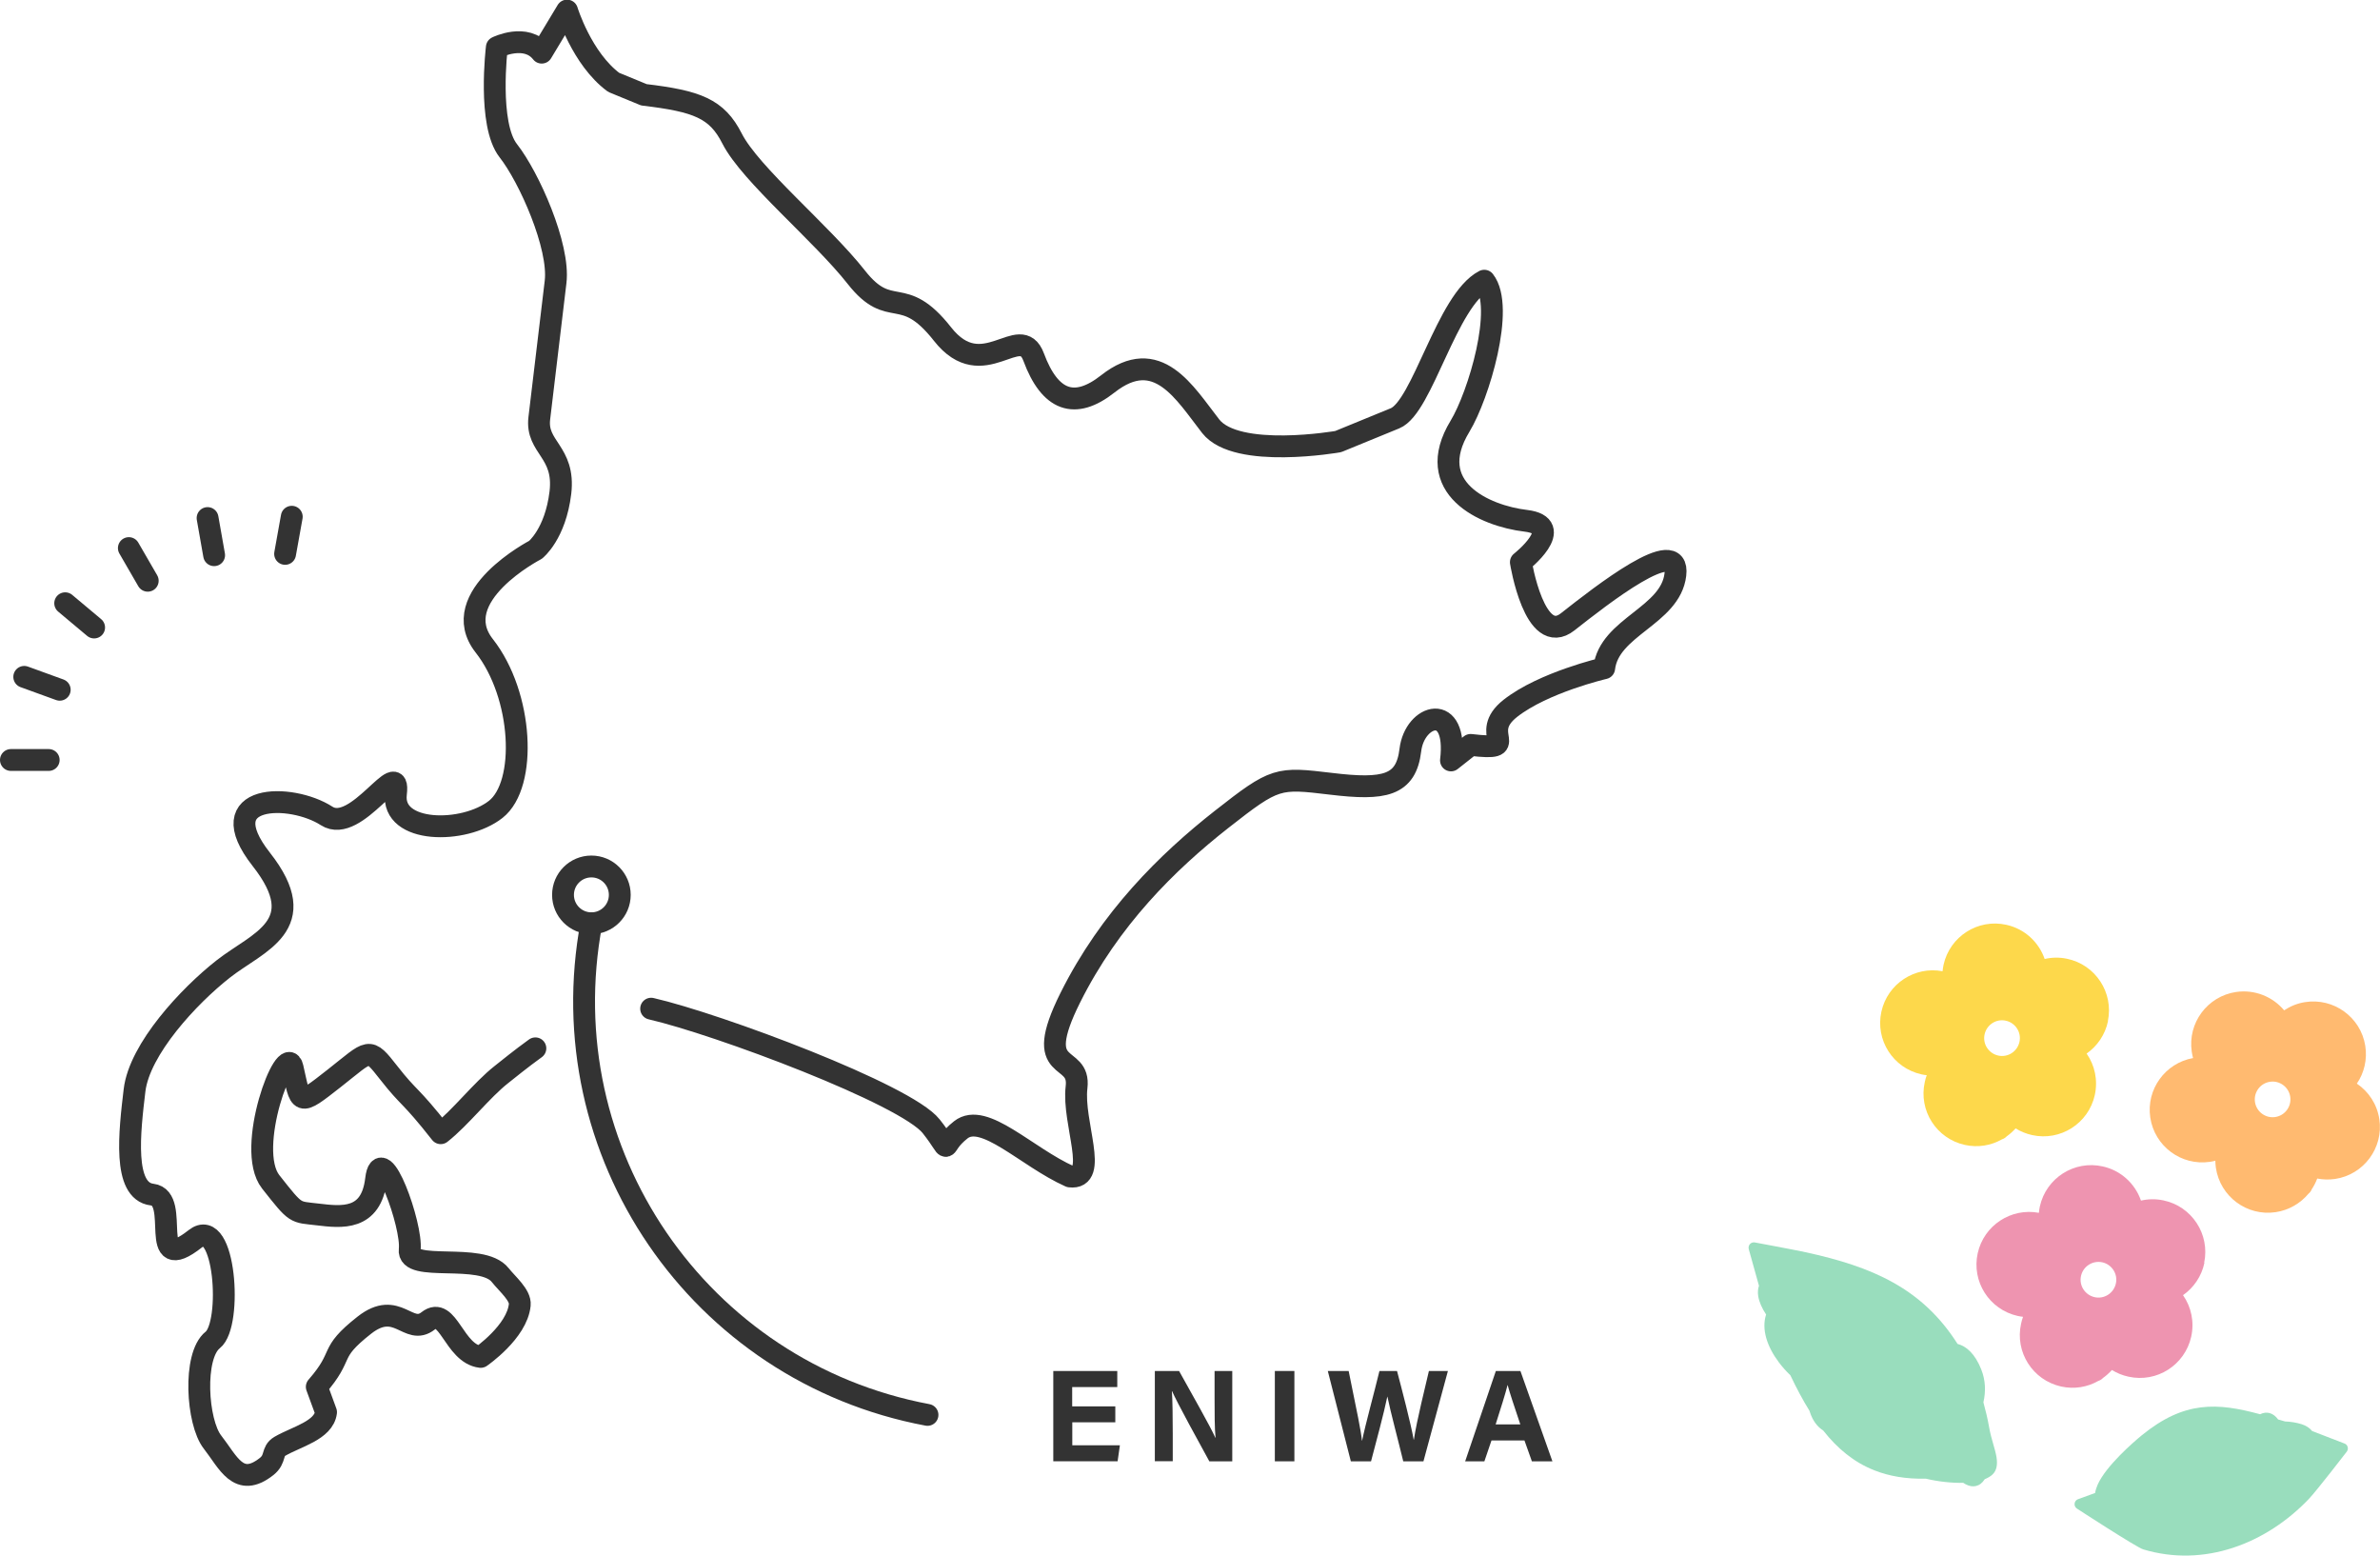 <?xml version="1.0" encoding="UTF-8"?>
<svg id="_レイヤー_2" data-name="レイヤー_2" xmlns="http://www.w3.org/2000/svg" viewBox="0 0 217.96 142.43">
  <defs>
    <style>
      .cls-1 {
        fill: #ee94b0;
      }

      .cls-1, .cls-2, .cls-3, .cls-4 {
        fill-rule: evenodd;
      }

      .cls-5 {
        fill: none;
        stroke: #333;
        stroke-linecap: round;
        stroke-linejoin: round;
        stroke-width: 2px;
      }

      .cls-2 {
        fill: #99ddbd;
      }

      .cls-3 {
        fill: #ffba70;
      }

      .cls-6 {
        fill: #333;
      }

      .cls-4 {
        fill: #fdd84b;
      }
    </style>
  </defs>
  <g id="_画像" data-name="画像">
    <g>
      <g>
        <g>
          <path class="cls-2" d="M161.08,117.74c-.09.27-.12.59-.06.94.08.51.34,1.1.72,1.67-.44,1.34.08,2.93,1.17,4.38.31.41.66.81,1.05,1.18.56,1.17,1.13,2.26,1.75,3.25l.04.12c.26.81.7,1.36,1.22,1.69,1.3,1.65,2.8,2.9,4.67,3.64,1.36.54,2.91.81,4.73.77,1.18.28,2.39.4,3.42.38.07.05.14.09.22.13.34.18.66.23.95.16.3-.07.57-.26.8-.62h0c.3-.13.55-.27.72-.44.37-.35.47-.89.36-1.58-.12-.75-.5-1.71-.67-2.71-.14-.79-.33-1.59-.53-2.31.22-.97.21-1.99-.2-3.02-.57-1.43-1.36-2.12-2.17-2.33-3.24-5.11-7.84-7.07-13.9-8.39-1.16-.25-4.67-.9-4.67-.9-.16-.03-.33.03-.44.15-.11.12-.15.3-.11.46,0,0,.43,1.57.94,3.37h0Z"/>
          <path class="cls-2" d="M191.87,136.69c-.91.33-1.57.57-1.57.57-.17.06-.29.22-.31.4-.02.18.06.36.22.46,0,0,5.47,3.56,6.06,3.73,5.57,1.68,11.24-.5,15.17-4.61.75-.79,3.48-4.34,3.48-4.34.09-.12.12-.28.08-.42-.04-.15-.15-.27-.29-.32,0,0-1.57-.61-2.96-1.14-.23-.28-.55-.5-.97-.63-.49-.15-1-.23-1.52-.25l-.48-.14-.15-.04h0c-.22-.31-.49-.51-.79-.59-.25-.06-.54-.05-.86.11-3.91-1.06-6.93-1.26-10.84,1.93-.78.64-3.25,2.78-4.03,4.5-.12.27-.2.53-.24.78h0Z"/>
        </g>
        <path class="cls-1" d="M201.86,115.6c.54-2.6-1.13-5.16-3.74-5.7-.7-.15-1.4-.13-2.05.02-.53-1.53-1.82-2.76-3.51-3.13-2.6-.58-5.17,1.06-5.75,3.66-.04.2-.07.39-.09.59-2.54-.48-5.03,1.14-5.6,3.69-.58,2.6,1.06,5.17,3.66,5.75.16.04.33.06.49.08-.07.2-.14.41-.18.63-.58,2.6,1.06,5.17,3.66,5.75,1.21.27,2.41.06,3.41-.51.16-.05.31-.14.43-.27.3-.21.57-.46.82-.73.45.28.96.49,1.51.61,2.6.58,5.17-1.06,5.75-3.66.3-1.37,0-2.73-.75-3.8.97-.68,1.7-1.72,1.96-2.97ZM193.77,117.52c-.2.88-1.07,1.44-1.95,1.24-.88-.2-1.44-1.07-1.24-1.95.2-.88,1.07-1.43,1.95-1.24.88.2,1.44,1.07,1.24,1.95Z"/>
        <path class="cls-4" d="M193.04,93.48c.54-2.6-1.13-5.16-3.74-5.7-.7-.15-1.4-.13-2.05.02-.53-1.53-1.82-2.76-3.51-3.13-2.6-.58-5.17,1.06-5.75,3.66-.04.2-.07.39-.09.59-2.54-.48-5.03,1.14-5.6,3.69-.58,2.6,1.06,5.17,3.66,5.75.16.04.33.06.49.08-.07.2-.14.41-.18.63-.58,2.6,1.06,5.17,3.66,5.75,1.21.27,2.41.06,3.41-.51.16-.05.31-.14.43-.27.3-.21.57-.46.82-.73.45.28.96.49,1.5.61,2.6.58,5.17-1.06,5.75-3.66.3-1.37,0-2.73-.75-3.8.97-.68,1.7-1.72,1.96-2.97ZM184.94,95.4c-.2.88-1.07,1.44-1.95,1.24-.88-.2-1.44-1.07-1.24-1.95.2-.88,1.07-1.44,1.95-1.24.88.2,1.44,1.07,1.24,1.95Z"/>
        <path class="cls-3" d="M217.9,102.49c-.2-1.39-.98-2.55-2.06-3.28.67-.98.97-2.21.77-3.47-.42-2.62-2.9-4.41-5.52-3.99-.71.11-1.35.38-1.91.75-1.04-1.24-2.68-1.93-4.4-1.68-2.63.39-4.45,2.84-4.06,5.47.03.2.07.39.12.58-2.55.46-4.3,2.86-3.92,5.44.39,2.63,2.84,4.45,5.47,4.06.17-.02.33-.06.49-.1,0,.21.02.43.05.65.39,2.63,2.84,4.45,5.47,4.06,1.22-.18,2.27-.81,3.01-1.69.13-.11.24-.24.3-.41.2-.3.37-.63.5-.98.52.1,1.07.12,1.63.04,2.63-.39,4.45-2.84,4.06-5.47ZM208.36,102.27c-.89.13-1.72-.49-1.85-1.38-.13-.89.49-1.72,1.38-1.85.89-.13,1.72.49,1.85,1.38.13.89-.49,1.72-1.38,1.85Z"/>
      </g>
      <g>
        <g>
          <path class="cls-5" d="M49.03,95.98c-1.37.99-2.49,1.91-3.1,2.39-1.82,1.43-3.75,3.95-5.57,5.38-2.86-3.64-2.85-3.09-4.75-5.52-1.91-2.43-1.67-2.12-5.01.5-3.34,2.62-3.03,2.38-3.81-1.01-.59-2.54-4.38,7.45-2,10.48,2.39,3.03,2.15,2.73,4.32,2.99,2.17.26,4.88.58,5.33-3.21.45-3.79,3.34,4.25,3.08,6.42-.26,2.17,6.6.19,8.29,2.34.63.8,1.88,1.83,1.79,2.72-.24,2.48-3.58,4.77-3.58,4.77-2.46-.29-2.99-4.73-4.81-3.3-1.82,1.43-2.81-1.99-5.85.4-3.4,2.67-1.7,2.61-4.35,5.64l.85,2.32c-.2,1.67-2.73,2.25-4.22,3.12-.8.47-.33,1.15-1.23,1.86-2.58,2.03-3.52-.42-4.95-2.24-1.43-1.82-1.8-7.91.02-9.35,1.82-1.43,1.14-11.42-1.59-9.27-4.51,3.55-1.25-3.72-3.96-4.04-2.71-.32-2.06-5.75-1.61-9.54.45-3.79,4.98-8.65,8.13-11.12,3.14-2.47,8.25-3.96,3.48-10.03-4.77-6.07,2.73-6.08,5.98-3.98,2.74,1.77,6.79-5.7,6.35-2.03-.44,3.67,6.24,3.71,9.14,1.43,2.9-2.28,2.5-10.45-1.05-14.97-3.55-4.52,4.69-8.79,4.69-8.79,0,0,1.82-1.43,2.28-5.23.45-3.79-2.26-4.12-1.93-6.83.32-2.71,1.1-9.22,1.49-12.47.39-3.25-2.42-9.58-4.33-12.01-1.91-2.43-1.05-9.47-1.05-9.47,0,0,2.68-1.33,4.11.49l2.32-3.85s1.34,4.4,4.27,6.57l2.77,1.14c4.88.58,6.68,1.26,8.07,4,1.67,3.29,8.22,8.68,11.38,12.7,3.16,4.02,4.2.5,7.9,5.21,3.7,4.7,7.1-1.24,8.34,2.1q2.24,6.04,6.79,2.46c4.55-3.58,7.05.84,9.43,3.88,2.39,3.03,11.67,1.4,11.67,1.4l5.2-2.13c2.53-1.03,4.74-10.82,8.18-12.6,1.91,2.43-.52,10.52-2.22,13.32-3.43,5.64,2.22,8.21,6.02,8.66,3.79.45-.45,3.79-.45,3.79,0,0,1.26,7.85,4.29,5.46,3.04-2.39,10.32-8.11,9.86-4.32-.45,3.79-6.07,4.77-6.52,8.57,0,0-5.56,1.29-8.59,3.67-3.04,2.39,1.24,3.93-3.64,3.35l-1.8,1.42c.65-5.44-3.33-4.23-3.72-.95-.39,3.28-2.38,3.68-7.26,3.09-4.88-.58-5.1-.61-10.03,3.26-4.93,3.87-10.24,9.08-13.86,16.34-3.62,7.26.97,4.92.58,8.18-.39,3.25,2.1,8.5-.61,8.17-3.98-1.78-7.87-5.94-9.99-4.27-2.12,1.67-.59,2.37-2.71-.32-2.31-2.93-19.56-9.37-25.65-10.77"/>
          <g>
            <path class="cls-6" d="M102.15,130.22h-3.95v2.1h4.36l-.21,1.47h-5.89v-8.27h5.86v1.47h-4.13v1.77h3.95v1.47Z"/>
            <path class="cls-6" d="M105.76,133.79v-8.27h2.22c1.03,1.86,2.94,5.21,3.32,6.11h.02c-.09-.86-.09-2.3-.09-3.66v-2.45h1.62v8.27h-2.1c-.89-1.62-3-5.46-3.41-6.42h-.02c.06.72.08,2.42.08,3.9v2.51h-1.63Z"/>
            <path class="cls-6" d="M118.54,125.52v8.27h-1.79v-8.27h1.79Z"/>
            <path class="cls-6" d="M123.71,133.79l-2.11-8.27h1.91c.78,3.8,1.13,5.48,1.22,6.39h.01c.31-1.52,1.11-4.4,1.59-6.39h1.61c.42,1.59,1.26,4.79,1.53,6.31h.01c.27-1.82,1.09-5.02,1.38-6.31h1.74l-2.24,8.27h-1.85c-.44-1.83-1.16-4.5-1.45-5.92h-.01c-.3,1.47-1.05,4.25-1.49,5.92h-1.85Z"/>
            <path class="cls-6" d="M136.59,131.88l-.65,1.91h-1.76l2.81-8.27h2.25l2.93,8.27h-1.88l-.68-1.91h-3.02ZM139.23,130.41c-.59-1.75-.96-2.86-1.16-3.6h-.01c-.2.82-.62,2.11-1.09,3.6h2.26Z"/>
          </g>
        </g>
        <circle class="cls-5" cx="54.16" cy="81.93" r="2.6"/>
        <g>
          <line class="cls-5" x1="1" y1="69.58" x2="4.46" y2="69.58"/>
          <line class="cls-5" x1="2.22" y1="61.97" x2="5.47" y2="63.15"/>
          <line class="cls-5" x1="5.97" y1="55.23" x2="8.62" y2="57.45"/>
          <line class="cls-5" x1="11.8" y1="50.18" x2="13.53" y2="53.17"/>
          <line class="cls-5" x1="19.01" y1="47.43" x2="19.61" y2="50.83"/>
          <line class="cls-5" x1="26.72" y1="47.31" x2="26.11" y2="50.71"/>
        </g>
        <path class="cls-5" d="M54.16,84.53c-3.93,20.95,9.83,41.08,30.78,45.01"/>
      </g>
    </g>
  </g>
</svg>